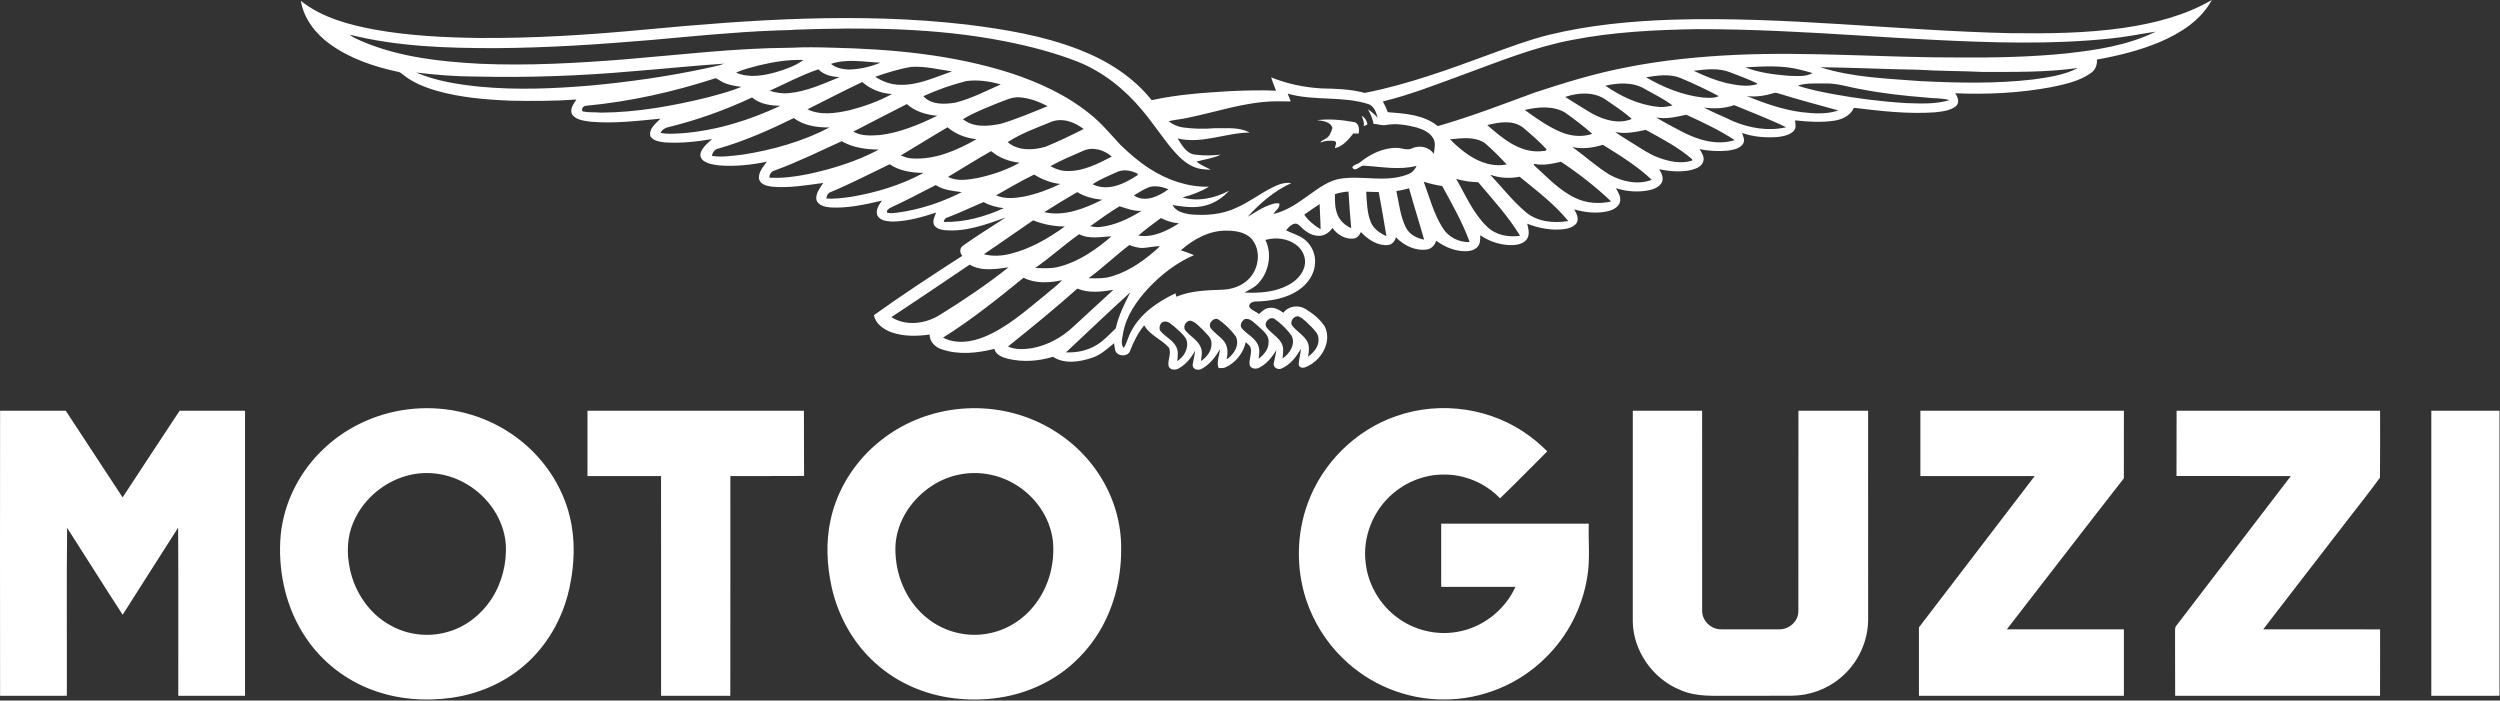 <svg xmlns="http://www.w3.org/2000/svg" xmlns:xlink="http://www.w3.org/1999/xlink" xmlns:serif="http://www.serif.com/" width="100%" height="100%" viewBox="0 0 2466 691" xml:space="preserve" style="fill-rule:evenodd;clip-rule:evenodd;stroke-linejoin:round;stroke-miterlimit:2;"><rect x="0" y="0" width="2466" height="691" fill="#333333" stroke="none"/>    <g transform="matrix(1,0,0,1,-17.759,-17.571)">        <path d="M2199.5,17.571C2188.8,37.502 2168.69,50.259 2148.43,58.929C2128.5,67.343 2107.36,72.539 2086.12,76.326C2086.67,81.537 2084.5,86.805 2080.07,89.709C2068.76,97.753 2054.81,100.614 2041.5,103.476C2010.19,109.313 1978.17,110.95 1946.41,109.555C1948.9,113.2 1951.05,118.752 1947.17,122.283C1941.26,126.896 1933.41,127.565 1926.24,128.376C1899.56,130.241 1872.86,127.081 1846.41,123.906C1843.05,131.751 1834.71,135.538 1826.72,136.677C1814.02,138.527 1801.1,137.645 1788.4,136.306C1788.72,139.851 1789.84,144.165 1786.85,146.941C1782.64,151.042 1776.5,152.109 1770.91,152.75C1759.18,153.562 1747.19,152.636 1736.06,148.692C1737.34,152.052 1739.32,156.238 1736.96,159.612C1733.8,164.211 1727.72,165.264 1722.59,166.104C1713.11,167.03 1703.47,166.603 1694.16,164.595C1696.34,168.169 1699.19,172.183 1697.92,176.625C1696.56,181.594 1691.27,183.815 1686.76,185.082C1676.15,187.616 1665.01,186.719 1654.43,184.498C1656.73,188.371 1659.1,193.226 1656.92,197.71C1654.26,202.124 1649.17,204.259 1644.33,205.227C1633.53,207.405 1622.17,206.551 1611.7,203.163C1613.97,207.32 1616.91,211.776 1615.73,216.773C1614.28,221.842 1609.06,224.547 1604.3,225.771C1593.18,228.533 1581.45,227.195 1570.56,224.134C1572.84,228.063 1575.46,233.075 1572.96,237.531C1570.1,241.503 1565.08,242.941 1560.48,243.61C1548.18,245.105 1535.65,242.727 1524.2,238.228C1525.34,242.983 1526.85,248.322 1524.25,252.892C1521.41,257.505 1515.65,259 1510.59,259.327C1499.02,259.797 1487.37,256.138 1477.86,249.604C1477.83,253.547 1478.09,258.003 1475.18,261.107C1471.2,265.407 1464.79,265.734 1459.35,265.207C1450.26,264.282 1441.71,260.424 1434.44,254.999C1433.07,259.242 1429.83,263.1 1425.18,263.684C1413.81,265.278 1402.42,259.74 1394.73,251.583C1393.72,255.313 1390.97,258.972 1386.85,259.299C1376.45,260.139 1366.94,253.761 1360.18,246.429C1358.77,249.604 1356.31,252.736 1352.55,252.935C1344.42,253.618 1336.6,248.935 1332.09,242.371C1329.09,246.941 1324.1,250.387 1318.46,250.173C1310.68,250.244 1304.46,244.962 1299.22,239.837C1294.83,235.324 1289,241.076 1286.39,244.849C1292.38,247.781 1299,249.532 1304.4,253.618C1311.56,259.242 1315.77,268.51 1314.91,277.636C1314.24,288.399 1307.43,297.952 1298.61,303.775C1286.05,312.331 1270.47,314.652 1255.6,315.008C1252.89,315.108 1249.16,317.2 1250.13,320.404C1252.32,323.821 1256.69,324.846 1259.75,327.351C1262.57,324.532 1265.77,321.5 1270.02,321.258C1275.09,320.589 1279.74,323.208 1283.66,326.127C1288.62,319.35 1298.31,318.026 1305.38,322.24C1312.77,326.768 1319.93,332.391 1324.6,339.823C1332.08,355.427 1320.44,373.977 1305.47,379.757C1303.05,380.882 1299.32,380.398 1298.78,377.366C1298.92,372.013 1300.6,366.816 1301.1,361.491C1296.56,369.393 1290.58,377.152 1282.09,380.996C1278.64,382.776 1273.43,380.355 1274.17,376.056C1274.91,371.699 1276.22,367.457 1276.72,363.043C1272.49,370.019 1267.1,376.583 1259.72,380.341C1256.52,381.893 1251.35,381.466 1250.41,377.394C1249.57,371.699 1252.92,366.104 1251.32,360.452C1250.43,358.132 1248.24,356.736 1246.54,355.071C1244.18,365.848 1236.65,375.372 1226.58,379.928C1224.43,380.882 1222.04,380.555 1219.8,380.669C1217.37,374.575 1220.8,368.197 1221.09,361.961C1216.76,369.777 1210.93,377.152 1202.99,381.48C1199.54,383.331 1194.18,382.035 1194.12,377.479C1194.9,372.81 1196.18,368.211 1196.57,363.485C1192.91,370.617 1187.51,376.967 1180.5,380.996C1177.26,382.875 1172.08,382.776 1170.5,378.846C1169.11,372.667 1173.8,366.133 1170.59,360.239C1163.3,352.237 1151.89,348.166 1146.41,338.456C1140.45,345.831 1136.01,354.316 1132.64,363.171C1130.99,369.849 1119.69,369.578 1117.84,363.214C1117.24,360.894 1116.99,358.502 1116.66,356.153C1109.84,361.677 1103.26,367.955 1094.66,370.589C1082.47,374.604 1067.77,376.995 1056.39,369.493C1042.14,373.92 1026.68,374.945 1012.13,371.5C1006.63,370.105 1000.21,367.798 998.548,361.705C981.748,365.948 963.497,367.87 946.797,362.175C940.262,360.21 934.795,354.715 934.695,347.582C922.11,349.333 908.898,349.589 896.811,345.247C889.237,342.357 881.335,336.961 879.812,328.433C908.257,308.018 937.571,288.841 967.013,269.905C963.981,266.788 964.322,261.762 968.166,259.513C981.62,249.903 995.8,241.346 1009.6,232.235C990.305,239.011 970.33,246.543 949.487,244.592C945.43,244.08 940.561,242.955 938.824,238.784C937.571,234.812 939.835,230.896 941.145,227.266C927.292,231.765 913.027,235.851 898.363,236.136C893.01,235.837 886.276,235.509 883.257,230.313C881.036,224.945 884.724,219.692 887.685,215.464C871.099,219.308 854.186,223.137 837.044,222.212C831.592,221.742 824.032,220.276 822.921,213.826C822.594,207.79 826.637,202.736 829.869,198.023C813.013,200.287 795.985,203.277 778.929,201.668C773.975,200.999 767.483,199.476 766.344,193.71C765.874,187.232 770.601,181.978 774.188,177.067C758.813,180.284 743.038,181.921 727.349,180.74C722.181,180.056 716.743,179.416 712.286,176.511C709.567,174.831 707.83,171.4 708.941,168.254C710.82,162.488 715.917,158.701 720.216,154.757C704.712,157.363 688.952,159.071 673.22,158.018C668.323,157.306 662.486,156.637 659.425,152.237C657.175,144.792 664.707,139.325 669.248,134.612C646.483,136.79 623.548,139.624 600.669,137.645C594.319,136.719 586.802,136.249 582.432,130.925C579.114,125.657 583.485,120.076 586.361,115.72C564.579,117.314 542.739,117.329 520.914,116.873C496.597,115.848 472.11,113.798 448.591,107.149C436.589,103.661 424.616,98.949 414.906,90.876C413.497,89.695 412.002,88.584 410.122,88.356C386.575,83.302 363.098,75.387 343.366,61.207C329.1,50.956 317.44,36.064 314.493,18.382C335.421,35.11 362.044,42.058 387.913,46.87C421.498,52.864 455.681,54.53 489.735,55.028C544.448,55.483 599.117,51.938 653.573,46.813C758.998,36.876 865.547,29.544 971.099,41.773C1008.74,46.457 1046.6,52.665 1082.12,66.474C1109.5,77.052 1135.36,93.169 1153.76,116.389C1179.24,110.723 1205.4,109.043 1231.39,107.448C1246.41,106.836 1261.45,106.295 1276.48,107.035C1274.62,102.75 1273.05,98.351 1271.63,93.895C1287.39,100.259 1304.24,103.775 1321.18,104.786C1335.49,105.071 1349.96,105.398 1363.84,109.228C1406.31,100.956 1447.08,85.936 1487.59,71.044C1506.68,64.097 1525.73,56.864 1545.49,51.981C1585.75,42.144 1627.22,38.3 1668.55,36.947C1779.33,33.673 1889.59,47.767 2000.23,50.287C2037.86,50.757 2075.66,50.444 2112.97,44.991C2142.99,40.577 2173.05,32.89 2199.5,17.571ZM1334.55,209.085C1334.4,215.876 1334.48,222.895 1337.04,229.302C1339.44,235.395 1344.69,240.008 1350.58,242.656C1349.47,230.626 1348.66,218.567 1347.91,206.523C1343.36,206.802 1338.88,207.663 1334.55,209.085ZM1365.39,206.679C1366.02,216.645 1366.1,226.981 1369.79,236.406C1372.48,243.297 1378.89,247.554 1385.34,250.529C1382.86,236.022 1380.54,221.472 1377.75,207.021C1373.62,206.921 1369.49,206.879 1365.39,206.679ZM1047.78,226.867C1067.58,231.338 1087.51,223.308 1105,214.609C1096.38,213.741 1087.76,211.648 1080.31,207.092C1069.31,213.413 1058.49,220.076 1047.78,226.867ZM952.192,232.149C949.986,232.562 949.018,234.498 948.647,236.506C969.134,237.004 989.408,231.281 1007.96,222.895C1000.97,222.112 994.106,220.304 987.913,216.916C975.982,221.899 964.294,227.565 952.192,232.149ZM1767.53,109.384C1758.88,112.018 1749.8,113.428 1740.79,112.374C1758.31,119.436 1776.38,125.871 1795.23,128.263C1807.1,129.601 1819.6,130.512 1831.09,126.497C1812.09,121.215 1793.01,116.232 1774.17,110.367C1771.97,109.897 1769.76,108.587 1767.53,109.384ZM1561.62,113.2C1570.69,118.738 1579.56,124.618 1588.8,129.9C1600.4,136.05 1614.65,140.293 1627.36,134.897C1619.38,127.707 1610.31,121.87 1601.48,115.777C1589.84,107.833 1574.42,108.786 1561.62,113.2ZM1484.82,140.976C1499.63,153.903 1516.79,168.567 1537.83,166.745C1539.47,166.161 1543.14,167.3 1543.22,164.78C1535.98,157.035 1528.02,149.945 1519.82,143.226C1509.75,135.637 1496.16,138.086 1484.82,140.976ZM837.429,80.569C842.07,84.598 848.32,85.737 854.271,86.164C865.233,86.079 876.196,83.544 886.318,79.387C870.06,78.775 853.26,75.187 837.429,80.569ZM641.913,87.858C590.39,92.457 538.625,94.279 486.916,93.069C467.326,93.069 447.779,91.446 428.346,89.125C448.007,97.596 469.476,100.828 490.646,103.049C527.335,106.58 564.28,104.999 600.94,101.896C638.739,98.365 676.409,93.012 713.554,85.082C719.775,83.63 726.153,82.619 732.161,80.355C702.036,82.32 672.01,85.509 641.913,87.858ZM1530.81,179.131C1530.79,179.444 1530.75,180.071 1530.74,180.384C1543.58,191.973 1555.57,205.199 1571.44,212.73C1582.39,218.112 1595.17,219.037 1607.01,216.304C1591.8,201.768 1575.01,188.769 1557.53,177.138C1548.79,179.074 1539.72,181.21 1530.81,179.131ZM1568.71,162.588C1581.12,171.472 1592.41,181.907 1605.45,189.908C1617.88,196.699 1633.47,200.315 1647.07,194.891C1632.59,181.309 1615.63,170.788 1598.82,160.395C1589.1,163.428 1578.74,164.809 1568.71,162.588ZM781.734,185.794C778.602,186.648 776.552,189.581 776.694,192.813C789.365,193.553 802.05,191.873 814.45,189.396C838.682,184.199 862.742,176.839 884.653,165.122C872.153,164.979 858.955,163.271 848.021,156.85C826.082,166.845 804.413,177.536 781.734,185.794ZM1304.27,229.302C1308.37,235.353 1314.14,239.965 1320.37,243.681C1320.35,235.395 1319.63,227.152 1319.43,218.88C1314.27,222.198 1309.3,225.8 1304.27,229.302ZM1186.55,342.827C1191.14,349.12 1199.19,352.636 1202.16,360.167C1204.13,364.453 1202.98,369.279 1202.32,373.721C1208.24,369.877 1213.24,363.442 1212.77,356.039C1212.77,350.515 1207.86,346.97 1204.56,343.183C1200.64,339.766 1197.19,335.082 1191.94,333.815C1187.67,334.157 1184.71,338.855 1186.55,342.827ZM1093.1,240.72C1096.43,241.318 1099.84,241.987 1103.26,241.446C1117.84,239.723 1131.42,233.245 1143.76,225.572C1136.16,226.113 1129.11,223.194 1122.08,221.016C1112.07,227.038 1102.65,234 1093.1,240.72ZM1813.3,83.872C1845.07,94.037 1878.84,94.991 1911.86,97.582C1948.82,99.39 1986.01,100.259 2022.84,96.016C2038,93.852 2053.73,91.816 2067.48,84.626C2036.25,89.04 2004.64,88.485 1973.19,88.513C1951.89,87.517 1930.55,87.659 1909.27,86.335C1877.28,85.851 1845.27,84.228 1813.3,83.872ZM776.965,107.092C783.101,109.114 789.593,110.125 796.042,109.413C813.596,107.79 829.755,100.187 845.9,93.667C838.383,93.297 830.438,91.574 825.028,85.95C808.4,91.531 792.896,99.846 776.965,107.092ZM928.545,112.431C936.432,121.258 949.544,120.518 960.194,118.809C975.812,114.837 990.233,107.32 1004.91,100.842C993.878,97.753 982.247,95.987 970.829,97.539C956.335,101.241 942.141,106.195 928.545,112.431ZM814.265,125.387C827.221,131.722 842.212,129.259 855.737,126.298C870.216,122.554 884.524,117.556 897.637,110.281C886.788,109.854 876.424,105.569 868.252,98.479C850.085,107.106 832.232,116.389 814.265,125.387ZM1601.28,102.081C1616.69,112.744 1634.27,121.073 1653.12,122.924C1657.96,123.664 1662.81,122.582 1667.57,121.642C1659.14,115.222 1649.53,110.552 1640.31,105.412C1628.67,98.251 1614.1,99.233 1601.28,102.081ZM1791.1,101.995C1802.22,105.896 1813.85,108.032 1825.4,110.31C1849.3,114.695 1873.45,117.77 1897.71,119.251C1912.07,119.735 1926.79,120.489 1940.76,116.346C1933.22,114.111 1925.26,114.809 1917.55,113.769C1896.14,112.089 1874.76,109.698 1853.66,105.626C1841.8,103.69 1830.23,99.547 1818.08,99.888C1809.07,100.073 1799.79,99.177 1791.1,101.995ZM1641.41,93.795C1658.43,103.704 1677.16,111.42 1696.85,113.712C1702.28,114.125 1708.09,114.737 1713.21,112.403C1700.91,105.882 1688.33,99.945 1675.51,94.55C1664.64,90.093 1652.63,92.03 1641.41,93.795ZM596.37,121.842C593.565,121.543 590.191,125.202 592.696,127.551C598.662,128.675 604.784,128.12 610.806,128.675C646.156,128.433 681.15,122.112 715.404,113.741C726.723,110.68 738.155,107.804 749.003,103.305C741.728,102.181 734.097,101.141 727.805,97.013C725.968,96.144 724.188,93.852 721.982,95.233C681.165,108.374 639.095,117.798 596.37,121.842ZM881.108,93.282C888.297,98.08 896.74,101.113 905.438,101.198C923.491,101.867 940.048,93.638 956.748,88.029C943.494,86.064 930.211,82.69 916.728,83.53C904.542,85.495 892.768,89.325 881.108,93.282ZM1739.27,83.986C1752.93,89.382 1767.78,91.104 1782.35,92.357C1790.11,92.414 1798.62,93.667 1805.68,89.638C1801.98,88.513 1798.28,87.545 1794.56,86.62C1776.55,81.736 1757.67,82.989 1739.27,83.986ZM837.215,206.993C834.354,207.833 833.2,210.637 832.859,213.342C841.031,213.997 849.188,212.83 857.275,211.719C882.09,207.576 906.563,200.13 928.744,188.129C917.212,187.986 905.04,186.292 895.345,179.572C876.039,188.826 857.005,198.764 837.215,206.993ZM1118.91,187.517C1111.03,191.289 1102.72,194.336 1095.5,199.319C1110.55,206.864 1127.29,198.749 1139.98,190.207L1140.09,189.026C1133.68,185.609 1125.63,184.128 1118.91,187.517ZM1085.92,166.474C1075.1,171.13 1064.24,175.728 1053.94,181.466C1059.01,184.384 1064.72,186.321 1070.62,186.235C1086.36,186.62 1100.77,179.088 1114.38,172.055C1106.92,165.293 1095.35,161.976 1085.92,166.474ZM1000.28,210.239C1008.9,214.097 1018.69,213.114 1027.73,211.506C1040.15,208.929 1052.18,204.601 1063.57,199.034C1054.36,198.052 1045.64,194.606 1037.83,189.766C1024.96,195.888 1012.77,203.362 1000.28,210.239ZM1487.68,189.894C1499.4,202.266 1509.84,215.948 1522.95,226.924C1534.47,236.52 1550.41,237.944 1564.71,235.595C1550.97,218.752 1533.43,205.583 1516.7,191.901C1507.06,193.823 1496.94,193.254 1487.68,189.894ZM1688.42,87.388C1698.72,92.357 1709.38,96.657 1720.47,99.476C1730.42,101.469 1740.96,103.675 1750.92,100.614L1751.03,99.789C1742.47,95.717 1733.54,92.442 1724.72,89.04C1713.2,84.313 1700.43,85.908 1688.42,87.388ZM1454.14,194.065C1463.53,210.167 1470.87,228.049 1484.57,241.118C1493.08,249.504 1505.67,251.882 1517.17,250.13C1505.5,230.996 1490.29,214.325 1475.81,197.297C1468.46,197.169 1461.2,196.044 1454.14,194.065ZM1448.05,154.999C1462.53,169.692 1482.1,184.014 1503.96,179.786C1497.22,172.497 1490.16,165.449 1482.69,158.929C1472.61,151.924 1459.52,153.86 1448.05,154.999ZM1568.66,56.936C1531.36,63.897 1496.11,78.391 1460.63,91.375C1434.61,100.842 1408.76,111.15 1381.79,117.628C1383.68,121.016 1385.31,124.561 1386.66,128.22C1403.66,129.558 1422.22,130.697 1436.02,141.973C1468.29,132.69 1499.69,120.66 1531.15,109.014C1561.25,99.091 1591.64,89.737 1622.82,83.858C1657.79,76.91 1693.34,73.465 1728.9,71.728C1803.26,68.325 1877.58,74.575 1951.95,74.262C1986.29,74.49 2020.69,73.792 2054.9,70.375C2085.35,67.072 2116.43,62.417 2144.21,48.778C2129.03,51.056 2113.95,54.216 2098.65,55.654C2040.62,61.62 1982.12,59.726 1923.96,56.822C1899.74,55.626 1875.54,54.103 1851.35,52.551C1798.08,49.233 1744.76,46.201 1691.37,46.329C1650.31,47.013 1609.07,49.034 1568.66,56.936ZM1053.56,138.214C1039.34,144.051 1024.62,149.319 1011.73,157.79C1021.87,166.531 1036.79,165.876 1048.92,162.374C1061.75,157.121 1074.27,151.084 1086.65,144.834C1077.55,137.659 1064.69,133.146 1053.56,138.214ZM1422.14,196.827C1427.79,212.161 1431.95,228.319 1440.75,242.257C1446.27,251.369 1456.82,256.793 1467.43,256.352C1460.46,237.004 1450.18,219.08 1440.36,201.084C1434.2,200.088 1428.08,198.778 1422.14,196.827ZM1395.13,206.067C1397.78,218.04 1398.92,230.626 1404.41,241.745C1407.77,248.735 1415.13,252.579 1422.48,253.932C1417.73,237.004 1412.39,220.233 1407.67,203.291C1403.53,204.444 1399.36,205.441 1395.13,206.067ZM895.615,222.739C894.063,223.636 891.614,225.586 893.124,227.522C896.313,228.063 899.559,227.736 902.762,227.366C925,224.404 946.54,217.2 966.515,207.092C957.731,205.911 948.349,205.156 940.76,200.102C925.84,207.89 910.877,215.634 895.615,222.739ZM1151.51,202.081C1146.07,204.131 1141.14,207.32 1136.23,210.367C1147.31,217.841 1160.88,211.136 1170.37,204.216C1164.44,201.953 1157.79,200.273 1151.51,202.081ZM1521.77,126.042C1532.87,134.014 1544.09,142.087 1556.72,147.539C1566.6,151.825 1578.05,153.177 1588.37,149.604C1579.87,142.058 1570.77,135.182 1561.53,128.604C1549.5,121.6 1534.78,122.981 1521.77,126.042ZM1651.39,133.345C1659.54,138.641 1668.38,142.756 1676.88,147.44C1692.57,155.669 1711.35,161.335 1728.84,155.782C1713.81,145.916 1697.44,138.228 1681.12,130.754C1671.44,132.733 1661.35,135.452 1651.39,133.345ZM726.338,164.14C722.679,164.752 720.686,167.969 719.889,171.329C729.926,172.938 740.105,171.215 750.114,170.133C779.826,165.521 809.268,157.192 836.019,143.311C823.904,143.368 810.649,141.631 800.797,134.014C776.751,145.831 752.15,156.736 726.338,164.14ZM1140.58,249.931C1154.95,252.309 1168.89,245.361 1180.69,237.858C1174.47,237.303 1168.37,235.666 1162.91,232.619C1155.31,238.186 1147.75,243.838 1140.58,249.931ZM988.212,268.325C996.583,270.575 1005.37,270.091 1013.75,268.083C1033.61,263.3 1051.65,252.907 1068.1,241.005C1057.38,240.876 1046.71,238.954 1036.86,234.897C1020.57,245.931 1004.6,257.434 988.212,268.325ZM1182.56,264.438C1186.93,265.891 1191.27,267.442 1195.54,269.194C1178.29,276.64 1163.15,288.428 1150.33,302.052C1139.01,314.41 1128.84,328.732 1125.71,345.532C1125.13,350.558 1122.52,356.38 1126.2,360.822C1129.6,355.597 1130.6,349.262 1133.81,343.923C1143.01,326.583 1159.91,315.108 1177.21,306.879C1177.43,307.719 1177.89,309.399 1178.12,310.253C1192.33,304.345 1207.93,303.86 1223.09,303.376C1232.66,303.092 1242.53,299.874 1249.35,292.941C1259.08,283.431 1261.76,266.802 1253.99,255.327C1248.58,247.112 1237.74,245.162 1228.6,245.091C1211.29,244.478 1195.2,253.277 1182.56,264.438ZM1082.26,248.564C1067.37,259.114 1053.86,271.472 1038.88,281.907C1047.11,282.163 1055.57,282.747 1063.58,280.355C1082.7,275.202 1099.2,263.428 1114.1,250.757C1103.5,250.985 1092.14,253.846 1082.26,248.564ZM802.463,46.842C795.515,47.525 788.539,47.283 781.592,47.71C741.116,49.262 700.826,53.376 660.507,56.993C609.354,61.306 558.087,64.766 506.748,65.065C458.499,65.079 409.653,63.584 362.628,51.753C366.728,55.113 371.768,56.921 376.552,59.043C412.785,74.12 452.363,78.376 491.23,80.469C538.724,82.534 586.276,79.886 633.628,76.155C688.283,71.657 742.853,64.965 797.779,64.681C811.176,63.983 824.658,64.168 838.069,64.595C897.665,65.919 957.901,71.443 1014.94,89.737C1043.21,99.048 1070.8,111.79 1093.91,130.839C1104.61,139.481 1113.33,150.187 1122.71,160.182C1131.69,168.895 1141.14,177.223 1151.75,183.929C1169.06,195.119 1189.49,202.294 1210.28,201.725C1202.19,206.608 1193.31,210.011 1184.17,212.289C1199.56,216.916 1216.23,212.944 1230.17,205.697C1224.05,212.417 1216.22,217.77 1207.38,220.147C1196.57,223.237 1185.22,221.571 1174.35,219.82C1177.59,226.155 1184.98,227.892 1191.4,228.974C1206.85,230.469 1222.95,229.273 1237.16,222.582C1249.71,217.087 1260.63,208.616 1272.84,202.465C1278.57,199.632 1284.97,197.069 1291.49,198.223C1274.79,205.683 1260.68,217.998 1248.43,231.38C1255.01,227.693 1261.15,223.166 1268.27,220.489C1271.91,219.222 1275.78,217.3 1279.74,218.396C1280.41,222.596 1275.8,225.344 1273.82,228.618C1284.55,226.141 1294.13,220.461 1303,214.125C1314.28,206.608 1324.86,196.913 1338.51,194.08C1360.66,190.122 1383.97,198.009 1405.52,189.88C1409.85,188.584 1413.31,185.367 1415.01,181.167C1398.15,185.566 1380.87,182.092 1363.85,181.081C1359.4,179.814 1354.78,188.228 1351.65,182.69C1353.02,179.601 1356.88,179.843 1359.14,177.764C1369.35,169.621 1381.85,163.328 1395.17,163.456C1400.53,163.271 1405.94,166.617 1411.01,163.655C1418.48,160.708 1427.45,162.417 1432.08,169.379C1432.57,164.567 1434.17,159.37 1431.88,154.772C1428.66,148.28 1421.56,145.233 1414.99,143.268C1405.27,140.862 1395,138.926 1385.04,140.862C1380.87,141.674 1376.81,139.78 1372.64,139.866C1371.77,134.726 1369.63,129.957 1367.1,125.444C1370.76,127.665 1373.85,130.654 1376.74,133.801C1375.2,128.732 1373.49,122.653 1368.11,120.432C1342.15,111.919 1314.11,117.457 1287.96,109.954C1288.89,112.517 1289.91,115.065 1290.96,117.599C1285.83,117.514 1280.72,117.499 1275.6,117.514C1245.86,118.012 1217.6,128.063 1188.72,133.9C1182.67,135.296 1176.45,135.637 1170.46,137.161C1174.57,140.335 1179.43,142.528 1184.61,143.282C1194.92,144.635 1205.38,144.977 1215.76,144.037C1227.29,144.35 1239.81,142.528 1250.37,148.308C1226.54,148.564 1203.29,159.911 1179.37,154.117C1183.63,160.894 1188.44,169.863 1197.51,170.162C1205.55,171.301 1213.72,170.931 1221.8,170.147C1214.29,173.878 1205.88,174.675 1197.95,176.995C1202.18,180.427 1207.26,182.448 1212.09,184.883C1206.16,184.883 1200.06,184.456 1194.63,181.864C1186.23,178.206 1179.81,171.386 1173.92,164.595C1163.53,152.067 1154.7,138.314 1144.09,125.942C1127.11,105.469 1105.62,88.385 1080.79,78.433C1057.5,69.293 1033.14,63.086 1008.63,58.217C940.789,44.934 871.284,44.436 802.463,46.842ZM766.757,81.964C759.04,84.057 751.125,85.78 743.892,89.268C756.492,94.678 770.629,92.272 783.386,88.712C792.711,85.78 802.292,82.733 810.194,76.753C795.558,76.127 780.965,78.633 766.757,81.964ZM1265.92,254.245C1272.88,268.354 1269.33,286.563 1258.39,297.667C1254.73,301.483 1249.73,303.476 1245.27,306.167C1259.87,306.808 1275.21,305.854 1288.35,298.863C1295.86,294.934 1302.62,288.399 1304.63,279.928C1306.51,271.998 1302.58,263.499 1296.04,258.9C1287.47,252.608 1276,251.412 1265.92,254.245ZM1091.54,292.015C1099.59,292.2 1107.83,292.471 1115.55,289.823C1133.21,284.285 1148.51,272.966 1161.96,260.538C1155.65,260.167 1149.42,262.36 1143.08,262.146C1139.17,261.79 1135.38,260.651 1131.73,259.285C1117.95,269.735 1105.51,281.822 1091.54,292.015ZM897.01,330.412C911.546,339.709 931.293,336.947 945.302,327.892C968.522,313.556 991.173,298.166 1012.6,281.252C1000.01,283.018 985.763,285.481 974.231,278.59C948.619,296.044 922.836,313.257 897.01,330.412ZM947.978,350.6C960.72,357.277 976.054,355.042 988.881,349.746C1011.45,340.421 1029.81,323.835 1048.58,308.658C1054.19,303.747 1060.35,299.419 1065.43,293.923C1052.96,296.614 1039.11,297.568 1027.42,291.517C1001.82,312.346 975.982,333.046 947.978,350.6ZM1012.03,359.413C1019.35,362.588 1027.56,362.203 1035.29,361.107C1050.91,358.317 1065.36,350.401 1076.81,339.51C1089.78,327.394 1103.02,315.563 1115.99,303.476C1104.26,305.37 1091.77,306.993 1080.47,302.237C1058.29,322.041 1035.18,340.763 1012.03,359.413ZM1069.23,365.15C1079.67,365.62 1090.4,363.428 1099.37,357.946C1106.62,353.647 1112.17,347.183 1118.31,341.517C1121.03,328.932 1126.91,317.414 1132.63,305.996C1111.22,325.415 1090.31,345.375 1069.23,365.15ZM1292.57,339.068C1296.88,344.308 1303.1,347.81 1306.79,353.604C1309.71,358.345 1308.97,364.196 1307.99,369.393C1313.68,365.364 1318.92,359.271 1318.34,351.853C1318.37,346.6 1314.07,342.998 1310.83,339.453C1307.1,336.022 1303.7,332.021 1299.08,329.829C1294.19,328.177 1289.31,335.068 1292.57,339.068ZM1212.17,341.517C1215.92,346.187 1221.14,349.404 1224.99,354.017C1229.11,359.1 1229.14,366.047 1227.61,372.126C1234.71,367.471 1240.85,358.075 1236.83,349.561C1232.32,343.24 1226.6,337.687 1220.3,333.174C1215.35,329.373 1208.57,336.733 1212.17,341.517ZM1242.5,341.133C1247.22,347.183 1255.35,350.33 1258.57,357.633C1260.68,361.976 1259.95,366.887 1259.25,371.472C1264.45,367.499 1269.39,361.819 1269.11,354.843C1269.56,347.739 1263.04,343.468 1258.56,339.068C1254.8,336.064 1251.12,331.195 1245.71,332.249C1242.83,333.972 1240.33,337.915 1242.5,341.133ZM1267.01,340.378C1271.27,346.073 1278.03,349.547 1281.68,355.754C1284.37,360.466 1283.44,366.033 1282.83,371.144C1289.91,366.474 1295.89,357.292 1291.87,348.806C1287.37,342.485 1281.66,336.933 1275.38,332.42C1270.73,328.789 1263.81,335.609 1267.01,340.378ZM1161.87,343.311C1166.46,349.575 1174.6,352.622 1178.08,359.812C1180.27,364.14 1179.46,369.108 1179.03,373.735C1185.9,369.35 1190.83,360.637 1188,352.479C1185.32,347.397 1180.55,343.88 1176.44,340.036C1173.36,337.673 1170.26,334 1165.94,334.826C1162.19,335.538 1160.86,340.022 1161.87,343.311ZM677.477,142.87C673.975,143.439 670.971,145.461 669.305,148.636C676.296,150.145 683.485,149.347 690.575,149.02C724.26,146.4 757.005,136.221 787.5,121.913C777.805,121.827 767.184,120.261 759.61,113.712C733.243,126.042 705.752,135.95 677.477,142.87ZM1002.32,119.108C990.518,123.906 978.531,128.519 967.597,135.11C978.047,143.71 992.796,142.186 1005.15,139.624C1020.84,134.925 1035.96,128.462 1051.12,122.283C1042.55,117.884 1033.33,114.282 1023.65,113.584C1016.07,112.901 1009.21,116.645 1002.32,119.108ZM859.439,147.44C867.397,151.91 876.865,151.412 885.663,150.785C905.638,148.422 924.359,140.435 942.312,131.736C931.464,130.825 920.544,127.636 912.286,120.233C894.562,129.088 877.064,138.385 859.439,147.44ZM1698.46,123.664C1707.92,128.661 1717.91,132.548 1727.52,137.246C1743.79,144.009 1762.23,147.141 1779.6,143.097C1762.9,134.954 1745.47,128.433 1728.35,121.286C1718.76,124.675 1708.44,125.002 1698.46,123.664ZM952.833,192.115C962.002,196.685 972.58,194.877 982.232,193.112C996.583,190.051 1010.65,185.21 1023.52,178.092C1013.31,176.938 1003.35,173.322 995.458,166.631C981.022,174.76 967.027,183.601 952.833,192.115ZM906.335,170.902C909.681,172.226 913.098,173.65 916.757,173.806C939.65,175.543 961.532,165.962 980.994,154.871C970.601,153.818 960.407,149.945 952.42,143.126C936.916,152.166 921.768,161.776 906.335,170.902ZM1611.02,147.767C1616.7,152.067 1622.98,155.483 1628.94,159.356C1636.96,164.211 1644.66,169.792 1653.56,172.966C1664.05,176.882 1675.81,179.458 1686.8,175.985C1686.83,175.671 1686.92,175.031 1686.96,174.703C1673.25,162.801 1657.01,154.345 1641.14,145.688C1631.28,147.753 1621.11,149.931 1611.02,147.767Z" style="fill:white;"></path>        <path d="M1360.86,131.836C1364.15,133.616 1366.1,136.662 1366.54,140.335C1365.35,140.905 1364.17,141.474 1363.01,142.058C1363.55,138.456 1362.26,135.068 1360.86,131.836Z" style="fill:white;fill-rule:nonzero;"></path>        <path d="M1316.86,136.093C1328.66,134.698 1340.69,135.723 1352.35,137.801C1358.17,138.214 1358.93,144.849 1357.9,149.362C1356.15,149.305 1354.41,149.233 1352.7,149.162C1347.88,155.327 1342.51,161.833 1334.52,163.755C1334.57,161.634 1337.43,157.462 1333.87,156.665C1329.31,155.882 1324.3,156.409 1320.1,158.231C1321.2,156.067 1323.9,155.555 1325.73,154.117C1329.57,152.067 1330.79,147.582 1332.1,143.767C1330,137.289 1322.49,136.876 1316.86,136.093Z" style="fill:white;fill-rule:nonzero;"></path>        <path d="M420.786,421.301C453.759,417.243 488.098,424.419 516.458,441.788C544.462,458.729 566.444,485.58 576.794,516.688C585.635,542.898 585.222,571.443 579.3,598.223C572.793,627.736 557.047,655.441 533.784,674.917C513.81,691.859 488.739,702.28 462.884,705.911C437.073,709.47 410.251,707.477 385.72,698.408C358.813,688.627 335.065,670.176 319.248,646.272C300.569,618.581 292.54,584.47 294.206,551.312C295.829,518.453 310.521,486.733 333.713,463.527C356.777,440.051 388.141,425.116 420.786,421.301ZM424.972,485.452C399.174,490.407 376.281,508.744 366.187,533.046C360.037,547.269 359.667,563.385 362.827,578.376C367.597,601.981 382.546,623.863 404.114,635.082C421.028,644.251 441.6,646.244 459.994,640.691C477.321,635.723 492.227,623.92 502.178,609.028C512.842,592.87 517.882,573.166 516.629,553.875C514.579,529.672 499.302,507.747 478.687,495.418C462.756,485.751 443.309,481.964 424.972,485.452ZM960.464,421.343C988.312,417.884 1017.18,422.283 1042.58,434.285C1066.6,445.518 1087.57,463.413 1101.98,485.723C1116.26,507.534 1124.09,533.63 1123.66,559.74C1123.8,590.036 1115.62,620.632 1098.75,645.945C1085.54,665.72 1067.15,682.106 1045.73,692.528C1018.85,705.953 987.856,709.954 958.2,706.281C930.011,702.793 902.719,691.033 881.563,671.956C859.638,652.522 844.732,625.785 838.226,597.326C833.343,575.216 832.19,551.995 837.173,529.814C843.878,499.29 861.802,471.585 886.29,452.266C907.46,435.267 933.528,424.575 960.464,421.343ZM964.678,485.552C928.687,492.272 898.405,526.654 901.125,564.04C902.221,588.371 913.425,612.573 932.788,627.679C949.317,640.862 971.654,646.543 992.44,642.485C1010.89,639.196 1027.72,628.433 1038.95,613.513C1052.45,595.916 1058.5,573.023 1056.31,551.042C1053.56,527.408 1038.27,506.167 1017.74,494.535C1001.88,485.353 982.688,482.035 964.678,485.552ZM1395.36,427.907C1439.1,412.573 1490.09,420.162 1527.12,448.123C1533.13,452.536 1538.64,457.576 1543.99,462.773C1528.44,478.206 1513.2,493.952 1497.39,509.114C1482.85,493.966 1461.86,485.125 1440.85,485.694C1423.12,485.765 1405.65,492.571 1392.18,504.003C1372.38,520.461 1361.58,547.183 1364.84,572.767C1367.18,594.137 1378.91,614.239 1396.27,626.896C1412.88,639.225 1434.6,644.478 1455,640.876C1480.01,636.748 1502.11,619.464 1512.61,596.457C1488.2,596.429 1463.78,596.443 1439.37,596.457C1439.34,575.671 1439.37,554.9 1439.35,534.114L1584.92,534.114C1584.35,551.725 1586.46,569.464 1583.39,586.919C1578.57,617.001 1563.92,645.475 1541.99,666.631C1515.85,692.699 1479.14,707.662 1442.24,707.519C1405.28,707.804 1368.57,692.855 1342.3,666.873C1325.68,650.871 1313.28,630.654 1306.02,608.786C1296.11,578.22 1296.6,544.293 1307.67,514.111C1322.1,474.219 1355.17,441.546 1395.36,427.907ZM17.839,703.903C17.725,610.167 17.739,516.432 17.839,422.71C39.436,422.739 61.019,422.682 82.617,422.724C101.324,451.212 119.932,479.757 138.696,508.188C157.46,479.7 176.082,451.127 194.946,422.71C216.444,422.724 237.941,422.696 259.453,422.724C259.468,516.446 259.482,610.167 259.453,703.889L193.622,703.889C193.522,648.607 193.821,593.325 193.479,538.043C175.271,566.702 156.876,595.247 138.753,623.963C120.259,595.532 102.335,566.745 83.969,538.243C83.314,593.439 83.87,648.664 83.685,703.875C61.731,703.917 39.792,703.846 17.839,703.903ZM597.252,487.132C597.195,465.649 597.167,444.179 597.267,422.696C668.437,422.71 739.593,422.724 810.749,422.696C810.934,444.137 810.678,465.592 810.891,487.047C786.66,487.246 762.429,487.075 738.198,487.132C738.155,559.399 738.297,631.651 738.126,703.917C715.376,703.86 692.611,703.889 669.86,703.903C669.775,631.637 669.846,559.384 669.818,487.132L597.252,487.132ZM1628.35,422.724C1651.14,422.71 1673.93,422.71 1696.73,422.724C1696.74,488.314 1696.68,553.917 1696.75,619.507C1696.37,629.686 1705.51,638.67 1715.66,638.314C1734.6,638.385 1753.56,638.385 1772.51,638.328C1782.16,638.755 1791.43,630.726 1791.67,620.931C1791.76,554.857 1791.61,488.784 1791.74,422.71C1814.65,422.739 1837.56,422.667 1860.46,422.739C1860.45,490.706 1860.44,558.673 1860.48,626.625C1861.06,649.248 1850.67,671.799 1833.23,686.178C1819.93,697.497 1802.59,703.69 1785.16,703.832C1765.26,703.96 1745.35,703.846 1725.43,703.889C1708.63,703.789 1691.05,705.227 1675.27,698.194C1648.31,687.445 1628.9,659.982 1628.33,630.896C1628.37,561.506 1628.33,492.115 1628.35,422.724ZM1912.02,422.724C1978.93,422.696 2045.84,422.71 2112.76,422.724C2112.73,444.934 2112.8,467.172 2112.73,489.396C2074.05,538.869 2035.85,588.727 1997.32,638.328C2035.81,638.385 2074.27,638.356 2112.76,638.342L2112.76,703.889C2045.37,703.875 1977.98,703.889 1910.59,703.889L1910.59,636.449C1948.68,586.691 1986.77,536.933 2024.8,487.132L1912.02,487.132L1912.02,422.724ZM2164.65,487.089C2164.79,465.62 2164.61,444.165 2164.75,422.71C2231.65,422.724 2298.56,422.696 2365.48,422.724C2365.4,444.735 2365.65,466.745 2365.36,488.741C2352.34,506.637 2338.3,523.849 2324.91,541.503C2300.03,573.792 2275,605.968 2250.21,638.328C2288.64,638.399 2327.05,638.3 2365.48,638.385C2365.45,660.224 2365.55,682.064 2365.43,703.903C2298.06,703.875 2230.7,703.875 2163.34,703.903C2163.17,682.904 2163.35,661.904 2163.24,640.905C2163.28,638.684 2162.96,636.164 2164.72,634.456C2202.29,585.367 2239.79,536.221 2277.43,487.161C2239.84,487.061 2202.25,487.203 2164.65,487.089ZM2416,422.71C2438.43,422.724 2460.83,422.696 2483.26,422.724C2483.27,516.446 2483.27,610.167 2483.26,703.875C2460.83,703.903 2438.43,703.875 2416,703.889L2416,422.71Z" style="fill:white;"></path>    </g></svg>